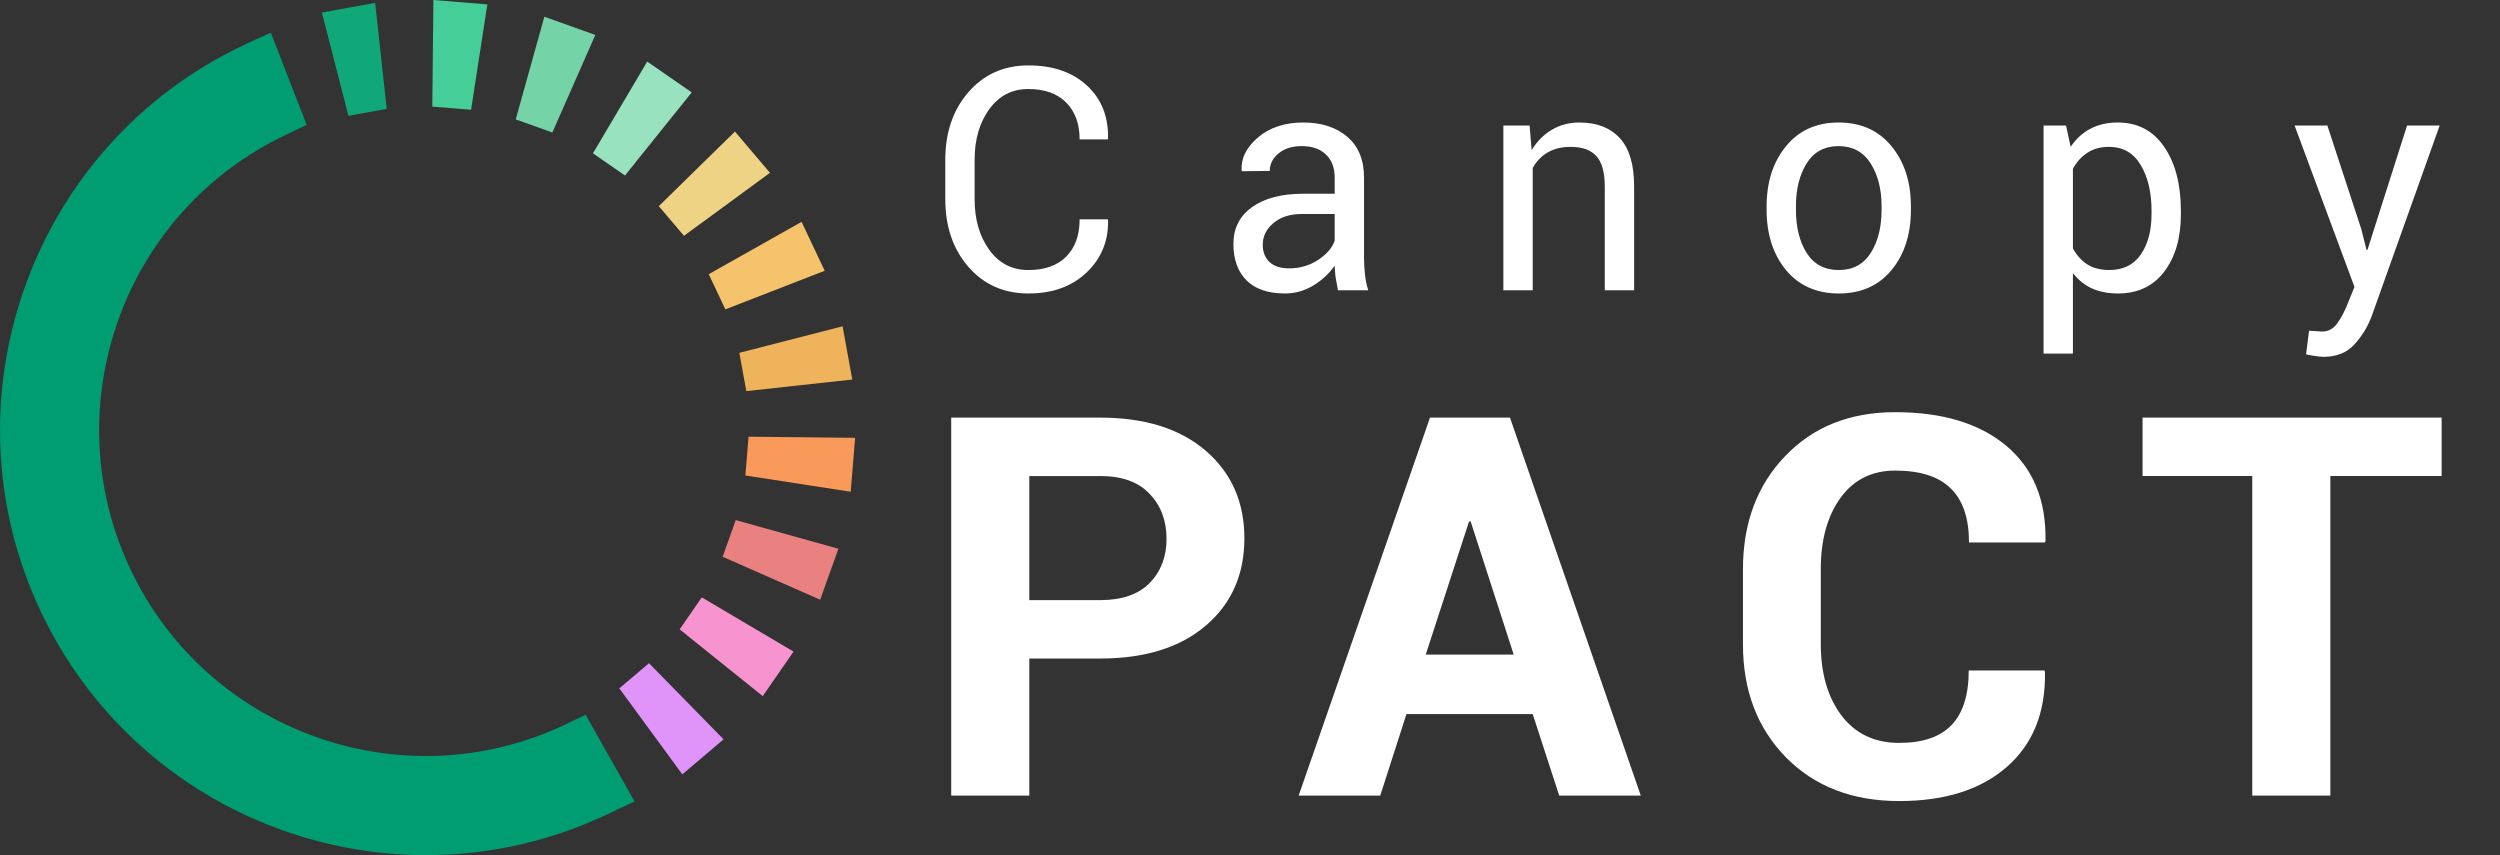 <?xml version="1.0" encoding="UTF-8"?>
<svg version="1.1" viewBox="0 0 1048 358.47" xmlns="http://www.w3.org/2000/svg">
 <rect x="0" y="0" width="1048" height="358.47" fill="#333333" stroke="none"/>
 <defs>
  <style>.cls-1{fill:#f4c36c;}.cls-2{fill:#f99a5a;}.cls-3{fill:#efd384;}.cls-4{fill:#f794cf;}.cls-5{fill:#ea8181;}.cls-6{fill:#fff;}.cls-7{fill:#efb35b;}.cls-8{fill:#98e2bf;}.cls-9{fill:#009c72;}.cls-10{fill:#e093f9;}.cls-11{fill:#11a879;}.cls-12{fill:#75d3a8;}.cls-13{fill:#46ce99;}</style>
 </defs>
 <polygon class="cls-10" points="259.62 288.57 265.84 283.29 272.06 278.01 303.32 309.93 286.03 324.61"/>
 <polygon class="cls-4" points="284.91 263.83 289.55 257.12 294.19 250.42 332.65 273.15 319.74 291.81"/>
 <polygon class="cls-5" points="302.93 233.39 305.68 225.71 308.42 218.03 351.46 230.04 343.82 251.4"/>
 <polygon class="cls-2" points="312.46 199.32 313.13 191.19 313.79 183.07 358.47 183.53 356.62 206.14"/>
 <polygon class="cls-7" points="312.85 163.95 311.39 155.93 309.93 147.9 353.21 136.78 357.27 159.1"/>
 <polygon class="cls-1" points="304.07 129.68 300.59 122.31 297.1 114.94 336.02 93 345.72 113.5"/>
 <polygon class="cls-3" points="286.72 98.85 281.45 92.64 276.17 86.42 308.09 55.15 322.77 72.45"/>
 <polygon class="cls-8" points="261.99 73.57 255.28 68.93 248.57 64.28 271.31 25.82 289.97 38.73"/>
 <polygon class="cls-12" points="231.55 55.54 223.87 52.8 216.19 50.05 228.2 7.01 249.56 14.65"/>
 <polygon class="cls-13" points="197.48 46.01 189.35 45.35 181.22 44.68 181.68 0 204.3 1.85"/>
 <polygon class="cls-11" points="162.11 45.62 154.09 47.08 146.06 48.54 134.94 5.27 157.26 1.2"/>
 <path class="cls-9" d="m119.83 56.53c-68.17 32.25-97.4 113.95-65.14 182.12 32.25 68.17 113.95 97.39 182.12 65.14l8.69-4.17 20.49 36.34s-8.01 3.83-11.4 5.4c-1.13 0.53-2.26 1.06-3.39 1.56-3.51 1.57-7.04 3.02-10.59 4.35-85.8 32.05-183.61-6.57-223.48-90.84-42.06-88.89-3.96-195.42 84.92-237.47 0 0 10.65-5.04 11.5-5.2l15 38.58s-7.03 3.37-8.72 4.18z"/>
 <path transform="scale(1.015 .985)" d="m425.11 280.26v58.333h-32.26v-160.86h61.537q27.73 0 43.639 14.141 15.909 14.141 15.909 37.231t-15.909 37.121q-15.909 14.031-43.639 14.031zm0-24.858h29.277q13.478 0 20.439-7.292 6.96-7.402 6.96-18.781 0-11.6-6.96-19.113-6.85-7.623-20.439-7.623h-29.277zm207.91 48.5h-52.146l-10.827 34.69h-33.696l54.245-160.86h33.033l54.024 160.86h-33.696zm-44.192-25.3h36.348l-17.787-56.676h-0.663zm255.53 6.739 0.221 0.663q0.442 25.742-15.688 40.325-16.13 14.583-44.523 14.583-28.946 0-46.733-18.56-17.787-18.671-17.787-48.169v-31.928q0-29.387 17.345-48.058 17.345-18.781 45.517-18.781 29.387 0 45.959 14.362 16.572 14.362 16.13 40.435l-0.221 0.663h-31.376q0-15.467-7.513-22.98-7.402-7.623-22.98-7.623-14.473 0-22.648 11.711-8.065 11.6-8.065 30.05v32.149q0 18.56 8.507 30.271 8.617 11.711 23.863 11.711 14.473 0 21.543-7.513 7.181-7.623 7.181-23.311zm164.05-82.749h-45.959v136h-32.26v-136h-45.296v-24.858h123.52z" fill="#fff" stroke-width="1.885" aria-label="PACT"/>
 <path transform="scale(.989 1.011)" d="m469.54 90.943 0.126 0.379q0.253 12.941-9.09 21.652t-24.682 8.711q-15.592 0-25.439-11.047-9.784-11.047-9.784-28.027v-16.349q0-16.981 9.784-28.028 9.848-11.11 25.439-11.11 15.592 0 24.808 8.332 9.216 8.269 8.964 21.968l-0.126 0.379h-11.931q0-9.658-5.681-15.276t-16.034-5.618q-10.416 0-16.602 8.396t-6.186 20.831v16.476q0 12.562 6.186 20.957 6.186 8.396 16.602 8.396 10.352 0 16.034-5.555 5.681-5.618 5.681-15.466zm97.569 29.416q-0.631-3.093-1.01-5.429-0.316-2.399-0.379-4.798-3.472 4.924-9.09 8.269-5.555 3.283-11.994 3.283-10.668 0-16.286-5.429-5.555-5.492-5.555-15.087 0-9.784 7.891-15.276 7.954-5.555 21.526-5.555h13.509v-6.754q0-5.997-3.661-9.469-3.661-3.535-10.352-3.535-6.06 0-9.784 3.03-3.724 3.03-3.724 7.259l-11.804 0.126-0.126-0.379q-0.442-7.449 6.944-13.635 7.449-6.186 19.19-6.186 11.615 0 18.685 5.934 7.07 5.871 7.07 16.981v32.888q0 3.661 0.379 7.07t1.389 6.691zm-20.642-9.09q6.754 0 12.183-3.472 5.429-3.472 7.07-7.954v-11.11h-13.951q-7.512 0-12.057 3.788-4.482 3.788-4.482 8.901 0 4.545 2.841 7.196 2.841 2.651 8.396 2.651zm101.86-59.211 0.884 10.163q3.409-5.429 8.522-8.396 5.176-3.03 11.741-3.03 11.047 0 17.107 6.502 6.06 6.439 6.06 19.947v43.114h-12.436v-42.862q0-9.027-3.598-12.814-3.535-3.788-10.858-3.788-5.744 0-9.784 2.336-3.977 2.272-6.312 6.439v50.689h-12.436v-68.301zm100.47 33.519q0-15.15 8.206-24.934 8.206-9.848 22.283-9.848 14.203 0 22.409 9.784 8.269 9.784 8.269 24.997v1.389q0 15.276-8.206 24.998t-22.346 9.721-22.409-9.721q-8.206-9.784-8.206-24.998zm12.436 1.389q0 10.858 4.545 17.928 4.608 7.07 13.635 7.07 8.901 0 13.509-7.07 4.608-7.07 4.608-17.928v-1.389q0-10.731-4.671-17.864-4.608-7.133-13.572-7.133-8.901 0-13.509 7.133-4.545 7.133-4.545 17.864zm163.16 1.831q0 14.771-7.07 23.861-7.07 9.027-19.506 9.027-6.312 0-11.11-2.083-4.734-2.146-8.08-6.376v33.393h-12.436v-94.561h9.532l1.957 8.838q3.346-4.924 8.332-7.512 4.987-2.588 11.615-2.588 12.688 0 19.695 10.1 7.07 10.037 7.07 26.576zm-12.436-1.326q0-11.615-4.608-19.064-4.545-7.512-13.446-7.512-5.366 0-9.153 2.462-3.788 2.399-6.123 6.628v33.014q2.336 4.229 6.123 6.628 3.788 2.336 9.279 2.336 8.838 0 13.382-6.439 4.545-6.502 4.545-16.728zm88.921 7.575 2.209 8.585h0.379l16.791-51.573h13.824l-28.722 78.78q-2.588 6.881-7.449 11.994-4.798 5.113-13.004 5.113-1.515 0-3.851-0.379-2.336-0.316-3.598-0.631l1.262-9.784q-0.379-0.063 2.209 0.126 2.651 0.189 3.346 0.189 3.977 0 6.502-3.535t4.229-7.827l2.967-7.133-25.376-66.912h13.888z" fill="#fff" stroke-width="1.515" aria-label="Canopy"/>
</svg>
